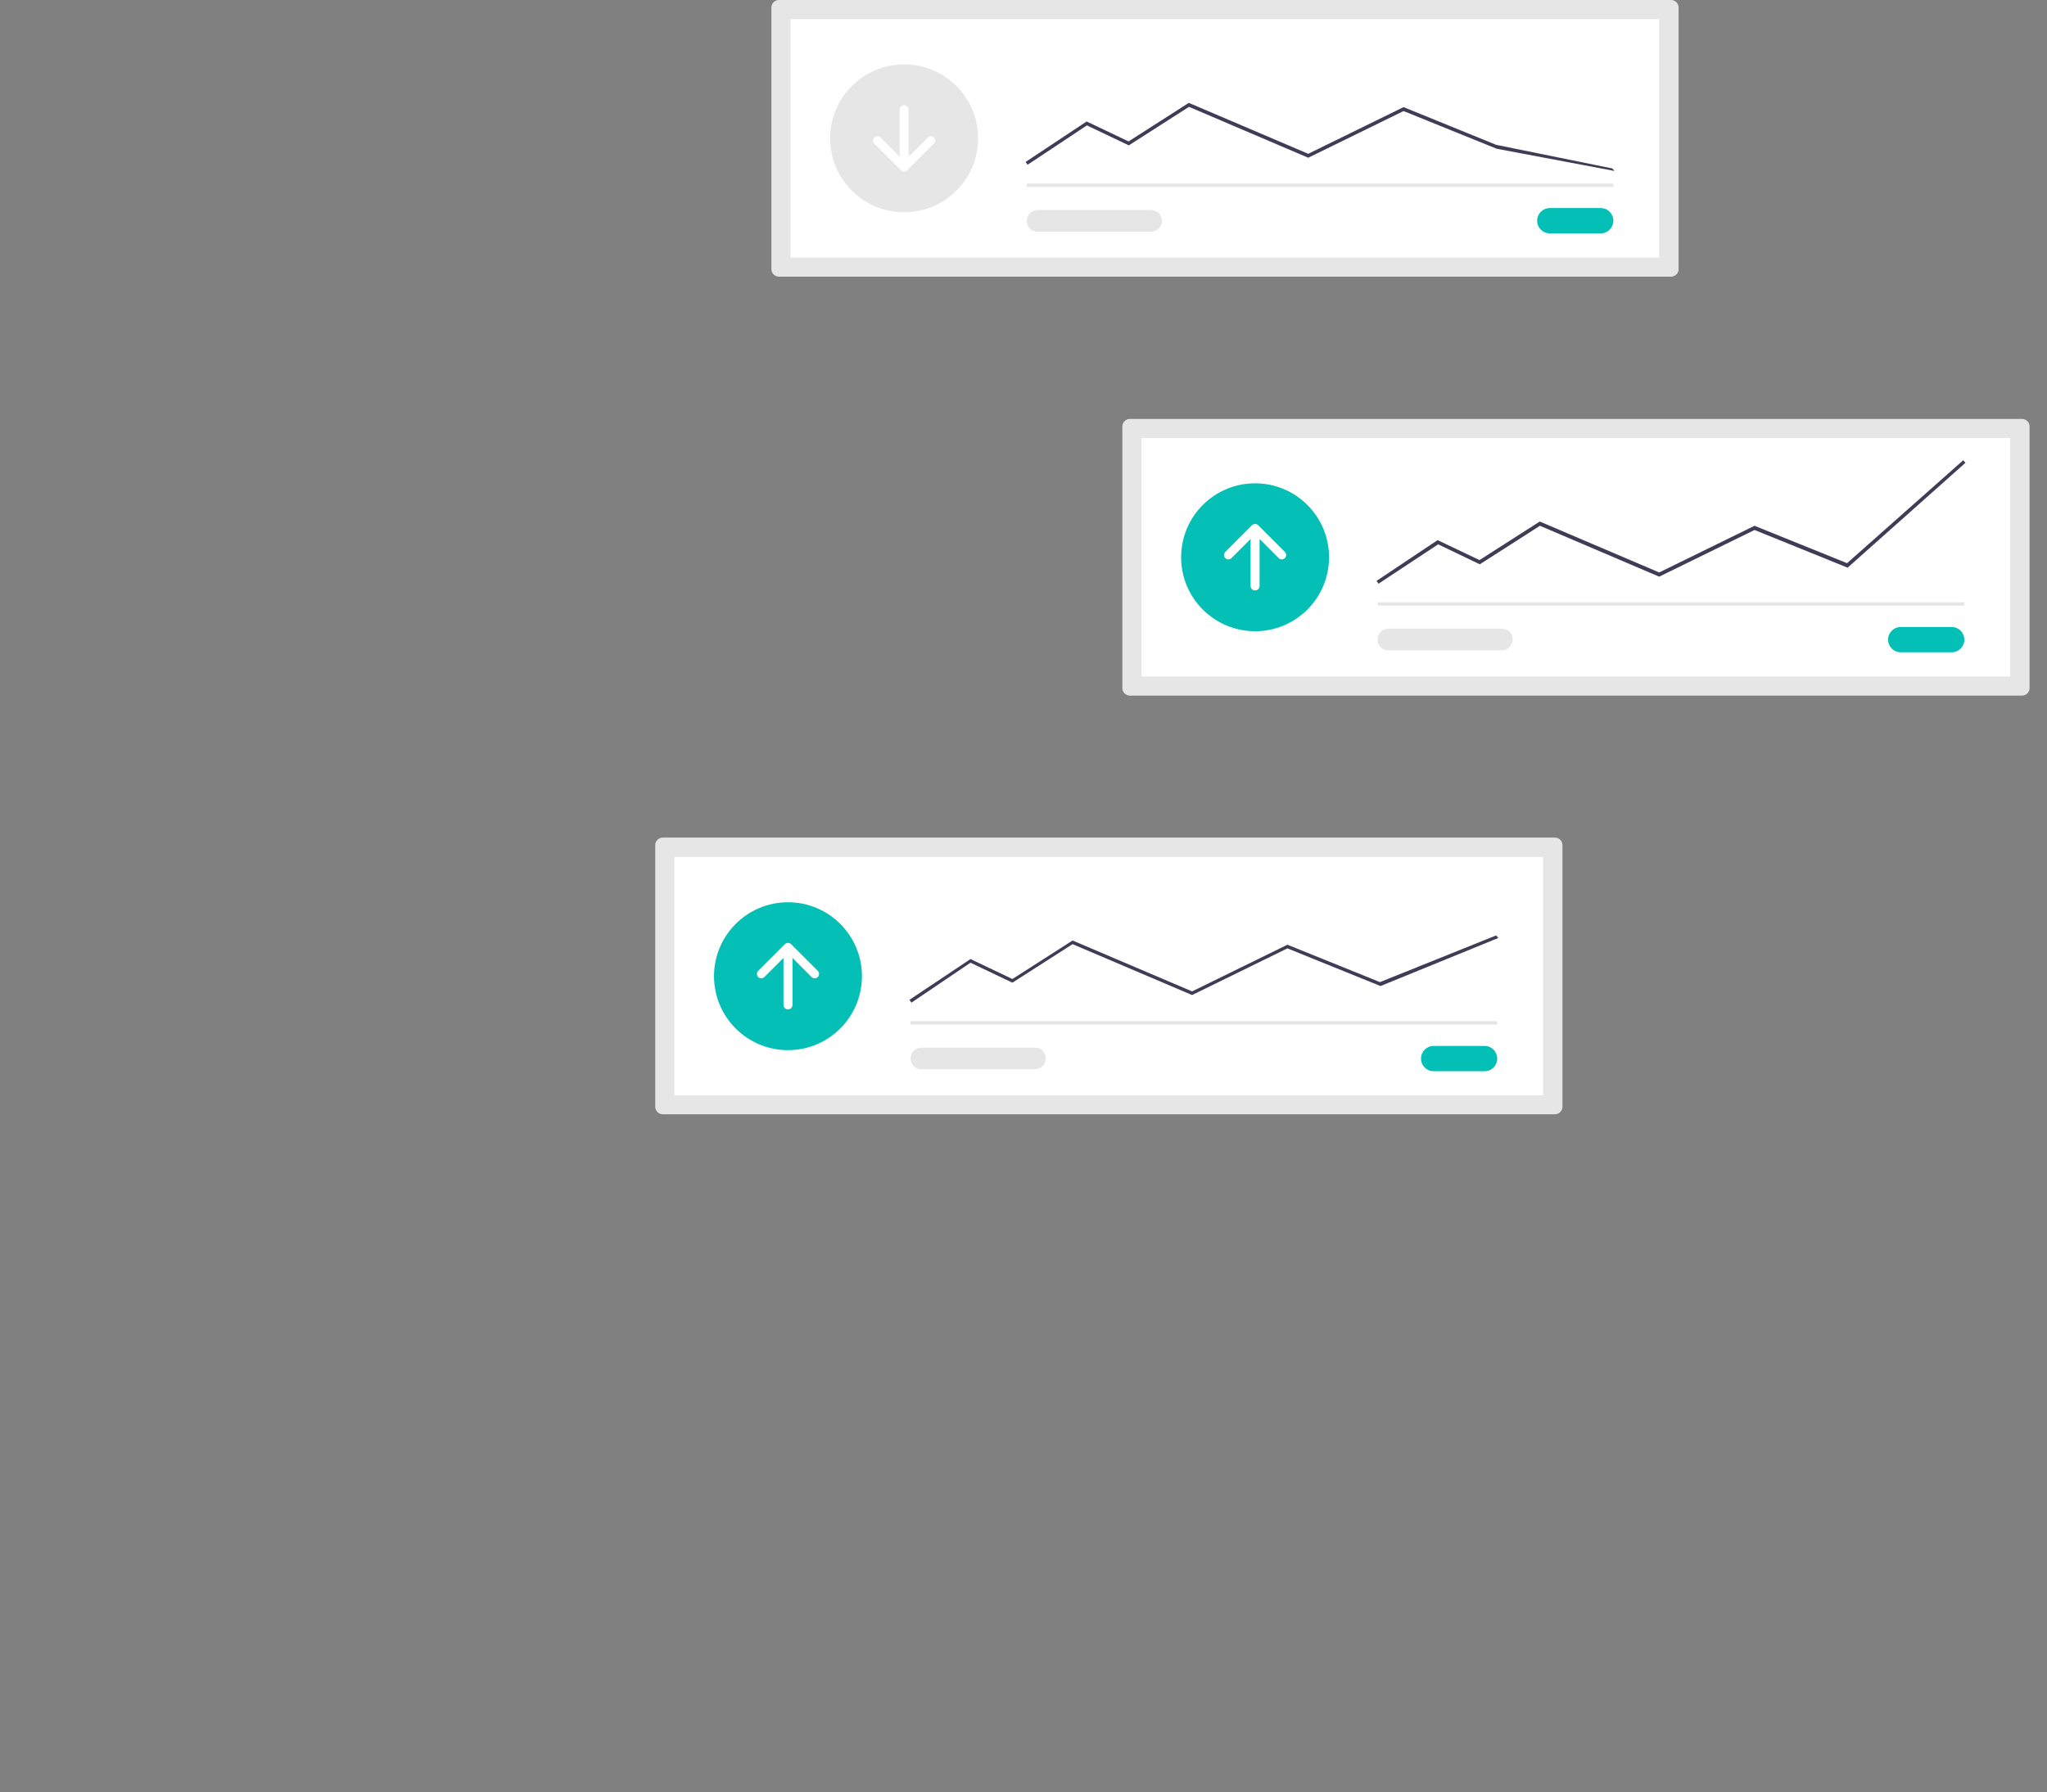 <?xml version="1.0" encoding="utf-8"?>
<!-- Generator: Adobe Illustrator 27.7.0, SVG Export Plug-In . SVG Version: 6.00 Build 0)  -->
<svg version="1.1" id="Слой_1" xmlns="http://www.w3.org/2000/svg" xmlns:xlink="http://www.w3.org/1999/xlink" x="0px" y="0px"
	 viewBox="0 0 727.9 637.4" style="enable-background:new 0 0 727.9 637.4;" xml:space="preserve">
<rect x="0" y="0" width="727.9" height="637.4" fill="#808080" stroke="none"/>
<style type="text/css">
	.st0{fill:#E6E6E6;}
	.st1{fill:#FFFFFF;}
	.st2{fill:#03BFB5;}
	.st3{fill:#3F3D56;}
	.st4{display:none;fill:#FFB7B7;}
	.st5{display:none;fill:#2F2E41;}
	.st6{display:none;fill:#CBCBCB;}
</style>
<path id="a9fff5a8-4449-4722-8691-2681997674a8-87" class="st0" d="M277,0c-1.5,0-2.7,1.2-2.7,2.7v93c0,1.5,1.2,2.7,2.7,2.7h317.2
	c1.5,0,2.7-1.2,2.7-2.7v-93c0-1.5-1.2-2.7-2.7-2.7L277,0z"/>
<path id="ef08fdaa-4829-440e-93ff-da8e736c3be7-88" class="st1" d="M281.1,91.6h308.9V6.8H281.1L281.1,91.6z"/>
<path id="f7452840-914d-46a1-ae61-ea1c2fc2d2a5-89" class="st2" d="M551.1,74c-2.5,0-4.5,2-4.5,4.5s2,4.5,4.5,4.5l0,0h18.1
	c2.5,0,4.5-2,4.5-4.5s-2-4.5-4.5-4.5H551.1z"/>
<rect id="b2c9f911-15af-4e19-9f72-89a224d6cf2b" x="365.1" y="65.3" class="st0" width="208.6" height="1.2"/>
<circle id="a570d7cb-c53f-47e1-9372-81d6b1f4b9cc" class="st0" cx="321.5" cy="49.2" r="26.3"/>
<path id="a3321d5c-167e-43b0-8c0e-18df1c8c5ae5-90" class="st3" d="M365.4,58.6l-0.7-1l21.7-14.4l14.9,7.1l21.4-13.7l0.3,0.1
	l42.2,18l33.9-16.6L532,51.5l41.3,8.4l0.8,0.9l-41.9-7.9l-33.1-13.4l-33.9,16.6L422.8,38l-21.4,13.7l-14.9-7.1L365.4,58.6z"/>
<path id="f7b9bcea-10c4-4c80-b4a6-3d8e323f573e-91" class="st0" d="M368.9,74.7c-2.1,0-3.8,1.8-3.8,3.9c0,2.1,1.7,3.8,3.8,3.8h40.4
	c2.1,0,3.9-1.7,3.9-3.8c0-2.1-1.7-3.9-3.8-3.9c0,0-0.1,0-0.1,0H368.9z"/>
<path class="st1" d="M332.1,48.9c-0.6-0.6-1.6-0.6-2.2,0l0,0l-6.8,6.8V39c0-0.9-0.7-1.6-1.6-1.6c-0.9,0-1.6,0.7-1.6,1.6v16.7
	l-6.8-6.8c-0.6-0.6-1.6-0.6-2.2,0c-0.6,0.6-0.6,1.6,0,2.2l0,0l9.5,9.5c0.6,0.6,1.6,0.6,2.2,0l9.5-9.5
	C332.7,50.5,332.7,49.5,332.1,48.9z"/>
<path id="f7c5b60e-33a7-4042-9d2c-5c8c9116b84c-92" class="st0" d="M401.8,149c-1.5,0-2.7,1.2-2.7,2.7v93c0,1.5,1.2,2.7,2.7,2.7H719
	c1.5,0,2.7-1.2,2.7-2.7v-93c0-1.5-1.2-2.7-2.7-2.7L401.8,149z"/>
<path id="a8273e4e-93d2-47bb-9b17-df51a96534af-93" class="st1" d="M405.9,240.6h308.9v-84.8H405.9V240.6z"/>
<path id="a87d1795-16f3-4774-9768-c375c1bdbb9e-94" class="st2" d="M675.9,223c-2.5,0-4.5,2-4.5,4.5c0,2.5,2,4.5,4.5,4.5h18.1
	c2.5,0,4.5-2,4.5-4.5c0-2.5-2-4.5-4.5-4.5H675.9z"/>
<rect id="b60d1a48-178f-4eb5-a9a3-9e4316169c72" x="489.9" y="214.2" class="st0" width="208.6" height="1.2"/>
<circle id="f066d7d6-19fd-468d-830f-1318b53822b2" class="st2" cx="446.3" cy="198.2" r="26.3"/>
<path id="fcead4ff-5625-4c61-90c0-6a9c2def1900-95" class="st3" d="M490.2,207.6l-0.7-1l21.7-14.5l14.9,7.1l21.4-13.7l0.3,0.1
	l42.2,18l33.9-16.6l32.9,13.3l41.3-36.6l0.8,0.9L657,201.9l-33.1-13.4L590,205.1L547.6,187l-21.4,13.7l-14.8-7.1L490.2,207.6z"/>
<path id="b25442e4-8332-4a87-9c30-01930e0b437c-96" class="st0" d="M493.7,223.6c-2.1,0-3.9,1.7-3.9,3.8c0,2.1,1.7,3.9,3.8,3.9l0,0
	l0,0c0,0,0.1,0,0.1,0h40.4c2.1,0,3.8-1.8,3.8-3.9c0-2.1-1.7-3.8-3.8-3.8H493.7z"/>
<path class="st1" d="M435.7,198.5c0.6,0.6,1.6,0.6,2.2,0c0,0,0,0,0,0l0,0l6.8-6.8v16.7c0,0.9,0.7,1.6,1.6,1.6s1.6-0.7,1.6-1.6v-16.7
	l6.8,6.8c0.6,0.6,1.6,0.6,2.2,0s0.6-1.6,0-2.2l0,0l-9.5-9.5c-0.6-0.6-1.6-0.6-2.2,0l-9.5,9.5C435.1,196.9,435.1,197.9,435.7,198.5
	L435.7,198.5z"/>
<path id="f3e6157c-e0fb-4525-9ebd-9efe95b1618f-97" class="st0" d="M235.7,297.9c-1.5,0-2.7,1.2-2.7,2.7v93c0,1.5,1.2,2.7,2.7,2.7
	h317.2c1.5,0,2.7-1.2,2.7-2.7v-93c0-1.5-1.2-2.7-2.7-2.7H235.7z"/>
<path id="b96defd0-9a2c-4c45-aa8c-b5fd1840c319-98" class="st1" d="M239.8,389.6h308.9v-84.8H239.8L239.8,389.6z"/>
<path id="a2204f79-048d-45a5-9dbf-3ca685e385ac-99" class="st2" d="M509.8,372c-2.5,0-4.5,2-4.5,4.5s2,4.5,4.5,4.5h18.1
	c2.5,0,4.5-2,4.5-4.5s-2-4.5-4.5-4.5H509.8z"/>
<rect id="ece8f467-8c57-41a5-b787-946f11f73852" x="323.8" y="363.2" class="st0" width="208.6" height="1.2"/>
<circle id="acd23665-8915-4d62-9edc-4433a6bf124b" class="st2" cx="280.2" cy="347.2" r="26.3"/>
<path id="b2ebcab4-d8cf-428d-87b9-c73daac40ac9-100" class="st3" d="M324.1,356.6l-0.7-1l21.7-14.5l14.9,7.1l21.4-13.7l42.5,18.1
	l33.9-16.6l32.9,13.3l41.3-16.6l0.8,0.9l-41.9,17.1l-33.1-13.4l-33.9,16.6l-42.5-18.1l-21.4,13.7l-14.9-7.1L324.1,356.6z"/>
<path id="aca123b7-0fc2-4f3d-89c1-779a89955e8d-101" class="st0" d="M327.6,372.6c-2.1,0-3.8,1.8-3.8,3.9c0,2.1,1.7,3.8,3.8,3.8
	h40.4c2.1,0,3.9-1.7,3.9-3.8c0-2.1-1.7-3.9-3.8-3.9c0,0-0.1,0-0.1,0H327.6z"/>
<path class="st1" d="M269.6,347.5c0.6,0.6,1.6,0.6,2.2,0l0,0l0,0l6.8-6.8v16.7c0,0.9,0.7,1.6,1.6,1.6c0.9,0,1.6-0.7,1.6-1.6v-16.7
	l6.8,6.8c0.6,0.6,1.6,0.6,2.2,0s0.6-1.6,0-2.2l0,0l0,0l-9.5-9.5c-0.6-0.6-1.6-0.6-2.2,0l-9.5,9.5C269,345.9,269,346.9,269.6,347.5
	C269.6,347.5,269.6,347.5,269.6,347.5z"/>
<polygon class="st4" points="723.4,622 708.2,622 700.9,563.2 723.4,563.2 "/>
<path class="st5" d="M727.3,636.7l-49.1,0v-0.6c0-10.6,8.6-19.1,19.1-19.1h0l30,0L727.3,636.7z"/>
<polygon class="st4" points="667.5,622 652.3,622 645.1,563.2 667.5,563.2 "/>
<path class="st5" d="M671.4,636.7l-49.1,0v-0.6c0-10.6,8.6-19.1,19.1-19.1h0l30,0L671.4,636.7z"/>
<path class="st4" d="M638.8,431.4c5-4.1,5.7-11.4,1.7-16.4c-0.4-0.5-0.9-1-1.4-1.5l8.3-25.3l-14.1-8.8L622,415.4
	c-3.9,5.2-2.8,12.5,2.3,16.4C628.7,435,634.7,434.9,638.8,431.4z"/>
<path class="st5" d="M653.9,414.7c0,0-14.2,76.9-14,91.9c0.2,18,8.2,95.3,8.2,95.3l20.4-5.1l3.9-89.5l16.1-57.1l6.2,73.3l6.2,77.1
	h23.7l5.3-193.4l-77.3-2.6L653.9,414.7z"/>
<path class="st6" d="M724.7,259.7l-40.8,1.3l-25.5,158.2c0,0,54.2,24.9,77.2,7C758.5,408.4,724.7,259.7,724.7,259.7z"/>
<path class="st5" d="M689.6,293.5l-34.5,197.8l-21.7-6.4l15.3-71.5l7.7-71.5l-1.3-71.5l26.8-11.5l7.7-8.9
	C689.6,250.1,705,269.3,689.6,293.5z"/>
<path class="st5" d="M707.5,288.7l2.6,207.7l52.3-8.9l-3.8-192.7l5.1-26.8l-25.5-11.5l-10.3-6.4C727.8,250.1,705,257.1,707.5,288.7z
	"/>
<polygon class="st5" points="666.7,274.4 655.2,270.6 638.6,344.6 624.6,403.3 645,407.1 664.1,343.3 "/>
<path class="st4" d="M781.7,443.9c-5-4.1-5.7-11.4-1.7-16.4c0.4-0.5,0.9-1,1.4-1.5l-8.3-25.3l14.1-8.8l11.2,35.9
	c3.9,5.2,2.8,12.5-2.3,16.4C791.9,447.5,785.9,447.3,781.7,443.9L781.7,443.9z"/>
<polygon class="st5" points="752.6,271.9 764.1,268.1 780.7,342.1 796,415.7 773,419.1 755.2,340.8 "/>
<circle class="st4" cx="707.1" cy="214.8" r="28.4"/>
<path class="st6" d="M777.8,637.4h-230c-0.6,0-1-0.4-1-1s0.4-1,1-1h230c0.6,0,1,0.4,1,1S778.4,637.4,777.8,637.4z"/>
<path class="st5" d="M697.2,177.7c27.1-7.8,34.8,14.7,34.8,14.7c13.1,8.7,4.9,19.5,4.9,19.5c3.3,0.7-3.3,20-5.5,19.5
	c-1.2-0.3-4.2,3.3-6.7,6.8c-0.9,0-1.8,0.1-2.6,0.3l5-18.4c0,0-16.7-2.6-21.9-10.6c-4.9-7.7-21.1-10.1-25.7-5
	c-0.3-1.5-0.8-2.9-1.6-4.2c-0.6-1-1.4-1.8-2.4-2.4C679.5,180.6,697.2,177.7,697.2,177.7z"/>
</svg>
